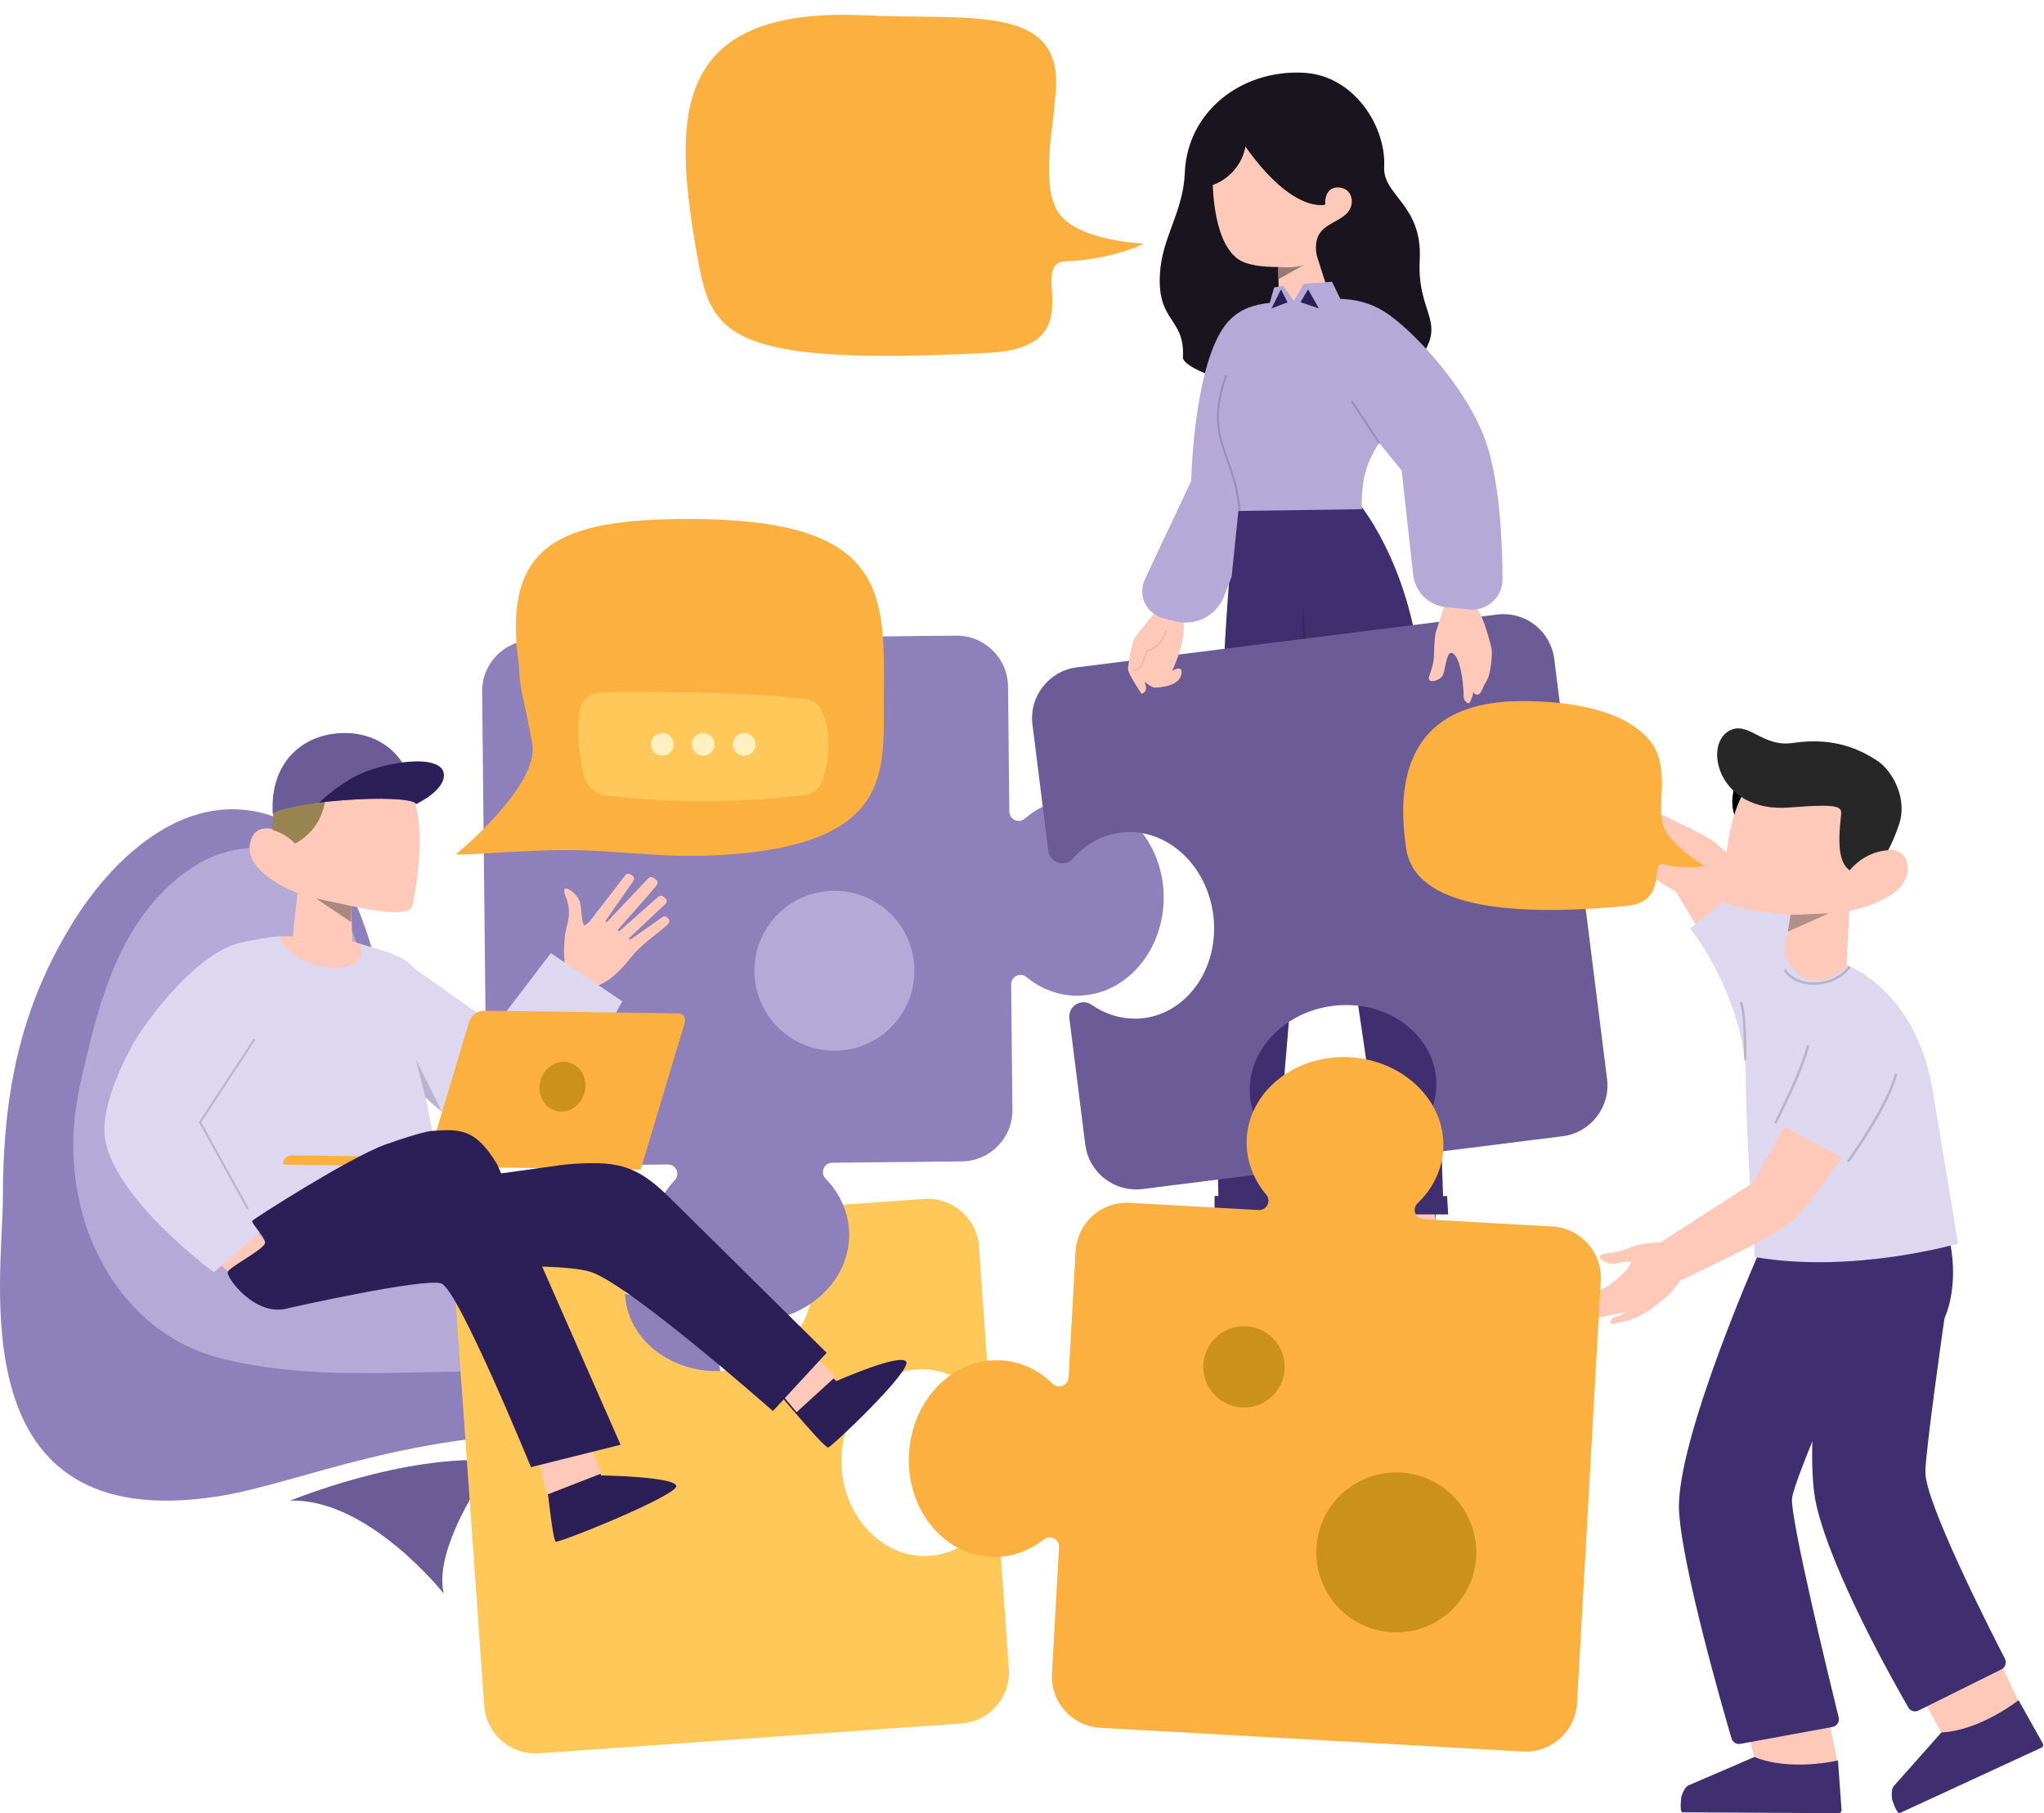 <svg width="1038" height="921" viewBox="0 0 1038 921" fill="none" xmlns="http://www.w3.org/2000/svg">
<path d="M921.124 837.89L933.172 894.952L931.238 913.666L860.291 913.293C858.501 913.284 857.054 911.823 857.064 910.03C857.072 908.691 857.906 907.488 859.16 907.015L890.807 892.462L875.867 832.992" fill="#FFC9BA"/>
<path d="M853.856 912.502C854.606 910.15 855.983 907.512 857.37 906.916L890.93 892.462C909.426 899.96 933.367 894.229 933.367 894.229L935.204 919.494C935.199 920.329 934.516 921.005 933.68 921L854.417 920.581C852.774 920.574 853.832 912.577 853.856 912.502Z" fill="#402F70"/>
<path d="M999.819 811.236L1025.21 864.34L1031.39 882.109L966.986 911.86C965.359 912.612 963.431 911.902 962.681 910.277C962.118 909.057 962.363 907.619 963.296 906.655L985.787 880.054L956.754 825.994" fill="#FFC9BA"/>
<path d="M960.819 913.878C960.5 911.431 960.628 908.458 961.631 907.328L985.891 880.007C1005.82 878.951 1025.07 863.608 1025.07 863.608L1037.45 885.709C1037.8 886.467 1037.47 887.368 1036.71 887.719L964.755 920.956C963.263 921.647 960.828 913.957 960.819 913.878Z" fill="#402F70"/>
<path d="M895.7 630.687C895.7 630.687 850.303 732.207 852.698 768.162C854.66 797.636 874.571 866.883 879.307 883.031C879.881 884.988 881.833 886.161 883.84 885.793L930.552 877.228C932.822 876.812 934.28 874.606 933.729 872.366C928.948 852.923 908.878 770.448 910.068 760.898C911.366 750.499 942.043 681.383 944.498 675.865C944.613 675.605 944.73 675.411 944.888 675.175C946.614 672.602 957.163 655.513 953.108 627.741" fill="#402F70"/>
<path d="M931.591 633.764C931.591 633.764 914.287 729.629 922.453 764.729C930.398 798.869 961.203 853.622 969.107 867.33C970.154 869.145 972.416 869.799 974.292 868.867L1016.36 847.97C1018.37 846.972 1019.17 844.528 1018.15 842.535C1009.95 826.634 977.697 763.057 977.756 747.824C977.797 737.514 986.403 676.955 987.363 670.231C987.423 669.81 987.543 669.439 987.712 669.048C989.199 665.623 996.194 647.219 987.664 621.108" fill="#402F70"/>
<path d="M796.572 419.914L792.342 419.713C792.342 419.713 788.798 419.699 783.24 418.601C777.684 417.504 775.25 415.182 765.964 414.41C755.423 413.533 762.949 408.466 768.023 408.041C771.984 407.709 775.643 410.153 778.841 408.588C777.967 406.924 777.146 403.812 765.911 395.763C763.896 394.319 756.425 391.233 756.425 391.233C754.342 390.041 749.871 387.777 750.584 385.048C750.761 384.371 751.849 383.994 751.849 383.994C751.849 383.994 749.015 382.638 749.879 379.929C750.219 378.864 757.147 380.41 757.147 380.41C757.147 380.41 754.352 378.391 755.07 376.41C755.273 375.85 775.667 379.779 775.667 379.779L771.64 377.903L767.267 376.406C767.267 376.406 765.2 375.109 765.812 373.211C766.055 372.457 770.314 373.232 775.146 374.451C782.664 376.347 787.47 379.212 791.949 382.574C797.363 386.635 799.485 387.481 805.096 394.216C805.767 395.021 806.502 396.005 807.238 397.054C820.294 402.809 858.422 419.809 869.128 426.733C882.115 435.13 903.486 466.506 903.486 466.506L870.757 485.625L851.16 453.044L796.572 419.914Z" fill="#FFC9BA"/>
<path d="M910.821 486.785C910.821 486.785 890.184 492.715 887.217 532.231C884.413 548.449 891.151 638.595 891.152 638.524C941.105 647.157 994.364 631.671 994.364 631.671C994.364 631.671 985.033 575.188 981.486 553.97C972.572 500.702 935.737 489.383 935.737 489.383L910.821 486.785Z" fill="#DDD7EF"/>
<path d="M886.547 543.979C886.085 529.493 879.101 499.225 858.322 471.533L891.032 445.37C891.032 445.37 919.775 468.38 927.967 488.679" fill="#DDD7EF"/>
<path d="M920.34 524.424C915.185 541.772 901.554 570.498 901.554 570.498L938.554 589.998C938.554 589.998 957.632 566.711 964.846 538.738" fill="#DDD7EF"/>
<path d="M939.06 590.363L938.045 589.635C938.252 589.347 958.726 560.633 962.261 545.302L963.477 545.581C959.887 561.154 939.911 589.178 939.06 590.363Z" fill="black" fill-opacity="0.17"/>
<path d="M902.109 570.784L901.001 570.21C901.135 569.943 914.764 543.474 917.602 530.788L918.822 531.06C915.947 543.901 902.249 570.517 902.109 570.784Z" fill="black" fill-opacity="0.17"/>
<path d="M886.769 538.656L885.517 538.628C885.523 538.402 886.036 516.046 883.519 509.328L884.693 508.887C887.29 515.833 886.79 537.729 886.769 538.656Z" fill="black" fill-opacity="0.17"/>
<path d="M920.997 500.221C910.048 500.221 905.936 493.285 905.764 492.984L906.848 492.361C907.009 492.639 910.89 499.144 921.533 498.964C933.664 498.701 938.791 490.613 938.842 490.529L939.904 491.187C939.685 491.544 934.363 499.936 921.559 500.214C921.37 500.217 921.183 500.221 920.997 500.221Z" fill="black" fill-opacity="0.17"/>
<path d="M843.424 630.961L839.759 631.236C839.759 631.236 836.684 631.333 831.889 632.419C827.094 633.504 825.038 635.576 817.001 636.468C807.877 637.481 814.527 641.697 818.94 641.945C822.384 642.138 825.5 639.93 828.312 641.211C827.593 642.675 826.956 645.396 817.401 652.648C815.687 653.948 809.279 656.805 809.279 656.805C807.501 657.889 803.676 659.96 804.36 662.311C804.529 662.893 805.483 663.195 805.483 663.195C805.483 663.195 803.056 664.438 803.871 666.768C804.192 667.684 810.165 666.177 810.165 666.177C810.165 666.177 807.788 667.996 808.458 669.697C808.648 670.178 826.248 666.281 826.248 666.281L822.799 668.005L819.041 669.409C819.041 669.409 817.278 670.583 817.855 672.215C818.084 672.863 821.76 672.089 825.924 670.917C832.401 669.091 836.501 666.49 840.307 663.467C844.906 659.814 846.727 659.029 851.434 653.052C851.997 652.337 852.612 651.466 853.224 650.538C864.414 645.233 897.086 629.572 906.209 623.308C917.275 615.712 935.065 587.979 935.065 587.979L906.212 572.175L889.991 600.911L843.424 630.961Z" fill="#FFC9BA"/>
<path fill-rule="evenodd" clip-rule="evenodd" d="M880.035 403.159C878.236 413.998 883.913 423.97 892.716 425.432C901.518 426.893 910.113 419.291 911.913 408.451C913.712 397.612 908.035 387.64 899.233 386.179C890.43 384.717 881.835 392.319 880.035 403.159Z" fill="black"/>
<path d="M906.244 482.194L909.255 464.74C909.255 464.74 880.909 462.275 875.427 458.237C875.427 458.237 874.237 420.123 886.356 401.138L886.665 400.371L946.842 403.414L944.645 437.135C947.588 431.722 965.087 427.935 968.012 436.872C974.354 456.238 939.108 462.717 939.108 462.717L937.739 490.882" fill="#FFC9BA"/>
<path opacity="0.399" fill-rule="evenodd" clip-rule="evenodd" d="M909.254 464.74L928.782 463.913L907.94 473.213L909.254 464.74Z" fill="#3B3B3B"/>
<path d="M939.32 442.069C946.477 433.618 955.053 432.102 958.828 431.867C960.96 428.004 962.856 423.429 964.473 418.497C968.805 405.298 960.795 391.269 953.258 386.371C945.628 381.414 932.27 374.083 910.386 377.391C895.673 379.618 888.558 367.256 879.572 370.54C864.218 376.153 871.499 413.096 908.556 410.17C935.062 408.077 935.454 409.771 934.909 414.401C933.15 429.366 934.065 438.494 939.32 442.069Z" fill="#272727"/>
<path d="M920.906 497.941C929.258 498.405 936.426 493.166 937.739 490.882C930.137 484.909 928.834 482.792 917.3 483.982C912.621 484.465 909.422 481.327 906.244 482.194C905.556 484.517 911.131 497.398 920.906 497.941Z" fill="#FFC9BA"/>
<path d="M147.388 762.265C147.388 762.265 204.395 738.591 251.297 741.923C251.297 741.923 219.496 784.418 225.311 809.414C225.311 809.414 186.966 760.943 147.388 762.265" fill="#6B5C97"/>
<path d="M322.051 658.477C283.837 646.934 258.535 633.867 237.651 613.068C215.46 590.97 207.609 569.494 201.595 539.431C193.208 497.524 184.11 430.672 138.75 414.676C96.58 399.804 59.032 433.338 37.528 467.747C9.88 511.983 1.513 556.268 1.467 608.246C1.431 650.308 -20.955 780.516 110.441 760.108C153.12 753.48 207.819 725.791 303.228 727.497C390.525 729.06 376.937 675.064 322.051 658.477Z" fill="#8E80BA"/>
<path d="M310.285 655.658C302.459 639.591 269.234 644.418 233.378 606.842C212.609 585.081 203.977 566.279 198.09 537.964C193.111 514.014 174.462 434.003 141.302 430.852C127.946 429.583 114.292 431.261 102.535 437.716C86.226 446.67 73.553 461.31 64.585 477.597C55.616 493.885 50.11 511.835 45.642 529.877C39.439 554.926 35.102 572.653 38.25 598.266C43.593 641.752 70.904 680.122 113.395 690.291C156.226 700.538 194.925 696.992 245.591 696.516C264.974 696.335 326.46 688.854 310.285 655.658Z" fill="#B4A9D7"/>
<path fill-rule="evenodd" clip-rule="evenodd" d="M625.981 622.315L624.282 607.478L639.212 600.546L640.76 643.039L582.473 642.937C594.36 630.606 625.981 622.315 625.981 622.315ZM712.76 603.425L729.279 603.784L729.112 622.67C729.112 622.67 745.051 625.434 750.573 643.039H709.135L710.931 621.828L712.76 603.425Z" fill="#2C1E57"/>
<path fill-rule="evenodd" clip-rule="evenodd" d="M710.968 604.474L727.082 598.812L729.24 621.828L711.059 622.67L710.968 604.474ZM623.893 610L639.555 603.773L640.036 621.728L624.028 622.316L623.893 610Z" fill="#FFC9BA"/>
<path d="M732.828 607.553C732.089 584.539 727.319 439.163 722.417 352.672C719.02 292.723 693.601 259.718 688.83 254.015H628.263C628.152 254.781 620 312.5 618.508 433.273C617.168 541.432 618.549 600.552 618.722 607.505L618.722 607.508L616.788 607.505L616.775 616.817L648.138 616.867L648.151 607.556L647.069 607.554L647.069 607.553L662.996 418.283L667.766 361.635L703.977 607.505L703.977 607.507L702.411 607.504L702.958 616.815L735.429 616.868L734.882 607.557L732.828 607.554L732.828 607.553Z" fill="#402F70"/>
<path opacity="0.398" fill-rule="evenodd" clip-rule="evenodd" d="M667.766 361.636L661.25 306.222L662.998 418.281L667.766 361.636Z" fill="#272727"/>
<path fill-rule="evenodd" clip-rule="evenodd" d="M601.691 87.629C600.843 108.071 590.028 120.321 589.019 139.399C587.719 163.937 601.79 161.343 600.724 181.48C600.171 191.915 693.136 217.106 719.335 184.293C736.147 163.236 719.472 160.611 720.984 132.044C722.481 103.765 702.123 99.52 702.912 84.611C703.962 64.771 688.024 38.337 662.004 36.954C630.313 35.27 602.974 56.733 601.691 87.629Z" fill="#19141E"/>
<path fill-rule="evenodd" clip-rule="evenodd" d="M649.069 135.625C649.069 135.625 658.387 136.396 662.481 134.434L649.239 141.8L649.069 135.625Z" fill="#CF3E83"/>
<path d="M670.414 118.197C667.233 122.724 668.107 128.956 669.587 132.65C670.085 133.918 673.204 144.498 673.714 144.997C675.697 146.931 649.648 156.679 649.648 156.679L649.068 135.626C641.664 135.661 633.022 134.812 628.432 131.395C614.76 121.217 615.654 88.488 615.973 86.865L628.565 74.199C628.565 74.199 646.928 66.873 649.469 70.535C654.118 77.241 664.266 106.684 672.893 103.842C672.893 103.842 672.302 94.825 679.782 95.232C685.354 95.536 686.626 100.087 686.486 102.668C686.011 111.385 674.685 112.098 670.414 118.197Z" fill="#FFC9BA"/>
<path fill-rule="evenodd" clip-rule="evenodd" d="M626.295 52.802C625.679 52.113 625.026 51.456 624.338 50.834C622.796 52.157 621.334 53.569 619.968 55.071C612.619 63.137 607.922 73.619 607.287 85.267C607.27 85.562 607.255 85.85 607.246 86.145H607.239L606.724 95.582C607.09 95.588 607.449 95.579 607.815 95.564C614.972 95.243 621.443 92.092 626.008 87.168C627.701 85.339 629.134 83.264 630.248 81.002C630.423 80.667 630.579 80.316 630.734 79.98C631.51 78.19 632.087 76.294 632.439 74.318C656.899 108.864 672.894 103.842 672.894 103.842L670.575 85.773L688.4 66.601C688.4 66.601 637.567 44.639 626.295 52.802Z" fill="#19141E"/>
<path fill-rule="evenodd" clip-rule="evenodd" d="M626.295 52.802C625.679 52.113 625.026 51.456 624.338 50.834C622.796 52.157 621.334 53.569 619.968 55.071C612.619 63.137 607.922 73.619 607.287 85.267C607.27 85.562 607.255 85.85 607.246 86.145H607.239L606.724 95.582C607.09 95.588 607.449 95.579 607.815 95.564C614.972 95.243 621.443 92.092 626.008 87.168C627.701 85.339 629.134 83.264 630.248 81.002C630.423 80.667 630.579 80.316 630.734 79.98C631.51 78.19 632.087 76.294 632.439 74.318C656.899 108.864 672.894 103.842 672.894 103.842L670.575 85.773L688.4 66.601C688.4 66.601 637.567 44.639 626.295 52.802Z" fill="#19141E"/>
<path opacity="0.397" fill-rule="evenodd" clip-rule="evenodd" d="M649.083 135.627C649.083 135.627 658.401 136.398 662.495 134.436L649.253 141.802L649.083 135.627Z" fill="black"/>
<g>
	<path d="M271.825 890.662C272.441 890.662 273.061 890.642 273.684 890.598L488.197 875.429C495.129 874.939 501.457 871.778 506.01 866.531C510.565 861.282 512.803 854.575 512.312 847.642L507.846 784.497C507.577 780.66 504.46 777.765 500.601 777.765C498.754 777.765 496.98 778.479 495.608 779.776C488.975 786.036 480.886 789.672 472.214 790.285C471.342 790.348 470.473 790.379 469.609 790.379C447.728 790.376 429.202 770.819 427.436 745.854C425.592 719.737 442.674 697.177 465.514 695.561C466.38 695.5 467.244 695.47 468.104 695.47C475.863 695.47 483.489 697.962 490.159 702.676C491.415 703.565 492.871 704.035 494.369 704.035C496.386 704.035 498.338 703.186 499.721 701.701C501.083 700.239 501.753 698.314 501.61 696.279L497.146 633.132C496.185 619.574 484.796 608.95 471.221 608.95C470.604 608.95 469.983 608.974 469.356 609.017L404.117 613.629C401.184 613.837 398.757 615.685 397.779 618.459C396.806 621.213 397.53 624.156 399.665 626.143C407.059 633.009 411.5 642.027 412.173 651.53C413.786 674.37 393.853 694.458 367.739 696.305C366.45 696.396 365.147 696.441 363.864 696.441H363.86C339.349 696.44 318.963 679.653 317.447 658.226C316.777 648.724 319.904 639.173 326.257 631.332C328.021 629.152 328.366 626.225 327.16 623.694C325.94 621.141 323.441 619.551 320.635 619.551C320.456 619.551 320.274 619.559 320.091 619.573L254.847 624.185C240.539 625.194 229.72 637.658 230.732 651.971L245.9 866.482C246.859 880.041 258.247 890.662 271.825 890.662Z" fill="#FFC858"/>
	<animateTransform
		additive="sum"
        attributeName="transform"
		type="translate"
		from="-60 40"
    	to="0 0"
    	dur="1.6s"
    	begin="0s"
    	calcMode="spline"
        keySplines="0 0.5 0.9 1"
	/>
</g>
<path d="M381.714 671.388C409.271 671.101 431.485 651.119 431.233 626.84C431.126 616.494 426.867 606.485 419.244 598.656C417.643 597.013 417.69 594.944 418.267 593.551C418.849 592.151 420.299 590.645 422.613 590.62L488.395 589.936C495.344 589.866 501.849 587.09 506.712 582.126C511.574 577.162 514.213 570.599 514.142 563.652L513.478 500.009C513.462 498.357 514.207 497.258 514.833 496.625C515.743 495.706 516.993 495.178 518.266 495.178C519.331 495.178 520.346 495.549 521.198 496.25C528.755 502.472 537.686 505.761 547.03 505.761L547.443 505.76C571.72 505.507 591.236 482.881 590.951 455.325C590.666 428.018 570.87 405.803 546.818 405.803L546.404 405.806C536.913 405.904 527.909 409.379 520.362 415.857C519.497 416.6 518.459 416.992 517.359 416.992C515.079 416.992 512.6 415.184 512.568 412.261L511.907 348.616C511.762 334.42 500.093 322.871 485.9 322.871L270.589 325.105C263.641 325.178 257.137 327.951 252.271 332.916C247.409 337.88 244.772 344.441 244.845 351.389L247.076 566.424C247.223 580.621 258.887 592.168 273.077 592.168C273.078 592.168 339.146 591.487 339.146 591.487C341.498 591.487 342.959 592.967 343.56 594.351C344.157 595.725 344.24 597.788 342.683 599.453C335.22 607.436 331.171 617.532 331.279 627.877C331.527 651.871 353.885 671.391 381.118 671.391L381.714 671.388Z" fill="#8E80BA"/>
<path d="M464.356 493.093C464.356 515.526 446.173 533.712 423.739 533.712C401.305 533.712 383.12 515.526 383.12 493.093C383.12 470.661 401.305 452.476 423.739 452.476C446.173 452.476 464.356 470.661 464.356 493.093Z" fill="#B4A9D7"/>
<path d="M367.066 398.859C367.066 410.272 357.813 419.523 346.402 419.523C334.99 419.523 325.737 410.272 325.737 398.859C325.737 387.448 334.99 378.196 346.402 378.196C357.813 378.196 367.066 387.448 367.066 398.859Z" fill="#B4A9D7"/>
<g>
	<path d="M576.903 604.173C577.995 604.173 579.096 604.103 580.183 603.967L645.375 595.771C648.299 595.406 650.627 593.417 651.444 590.581C652.257 587.76 651.351 584.854 649.083 582.996C641.16 576.507 636.133 567.652 634.927 558.065C632.072 535.345 650.882 514.205 676.858 510.938C679.118 510.652 681.41 510.511 683.668 510.511C707.035 510.511 726.586 525.863 729.145 546.224C730.35 555.812 727.67 565.635 721.6 573.882C719.953 576.115 719.715 578.929 720.966 581.403C722.212 583.868 724.678 585.4 727.403 585.4C727.715 585.4 728.031 585.383 728.355 585.342L793.551 577.147C807.783 575.357 817.904 562.322 816.118 548.091L789.297 334.721C787.665 321.739 776.582 311.949 763.518 311.949C762.427 311.949 761.325 312.018 760.239 312.154L546.871 338.974C532.639 340.763 522.515 353.798 524.303 368.03L532.367 432.159C532.829 435.846 535.875 438.523 539.608 438.523C541.689 438.523 543.599 437.645 544.986 436.053C551.453 428.63 559.76 424.09 569.011 422.927C570.53 422.736 572.073 422.639 573.599 422.639C594.824 422.639 613.112 440.789 616.139 464.857C619.404 490.833 603.576 514.291 580.855 517.147C579.341 517.336 577.804 517.434 576.285 517.434C568.61 517.434 561.019 514.993 554.327 510.374C553.111 509.532 551.71 509.088 550.273 509.088C548.19 509.088 546.195 509.998 544.796 511.584C543.415 513.151 542.799 515.171 543.064 517.271L551.124 581.399C552.756 594.381 563.84 604.173 576.903 604.173Z" fill="#6B5C97"/>
</g>
<g>
	<path d="M774.914 889.702C788.695 889.702 800.091 878.912 800.861 865.142L812.898 650.432C813.699 636.11 802.7 623.804 788.378 623.001L722.918 619.333C720.613 619.202 719.236 617.64 718.715 616.218C718.199 614.811 718.237 612.745 719.893 611.172C727.734 603.735 732.37 594.009 732.942 583.786C734.301 559.548 713.021 538.57 685.508 537.027C684.425 536.967 683.352 536.938 682.285 536.938C656.025 536.938 634.437 555.056 633.139 578.189C632.565 588.411 636.084 598.594 643.045 606.865C644.26 608.302 644.507 610.178 643.716 611.885C642.923 613.587 641.277 614.643 639.423 614.643L639.129 614.635L573.669 610.966C573.172 610.94 572.681 610.926 572.19 610.926C558.409 610.926 547.01 621.715 546.237 635.484L542.636 699.75C542.476 702.572 540.079 704.259 537.849 704.259C536.995 704.259 535.74 704.024 534.605 702.907C527.242 695.667 518.163 691.549 508.35 690.994C507.611 690.954 506.875 690.932 506.142 690.932C482.653 690.932 463.084 711.797 461.593 738.432C460.049 765.947 478.514 789.439 502.756 790.799C503.493 790.839 504.223 790.862 504.955 790.862C513.978 790.86 522.699 787.761 530.178 781.893C531.02 781.235 532.006 780.885 533.03 780.885C534.343 780.885 535.62 781.442 536.537 782.411C537.429 783.354 537.881 784.604 537.804 785.93L534.203 850.197C533.4 864.519 544.4 876.824 558.722 877.627L773.43 889.661C773.928 889.688 774.423 889.702 774.914 889.702Z" fill="#FBB040"/>
	<path d="M749.692 788.525C749.692 810.958 731.507 829.143 709.074 829.143C686.643 829.143 668.454 810.958 668.454 788.525C668.454 766.094 686.643 747.907 709.074 747.907C731.507 747.907 749.692 766.094 749.692 788.525Z" fill="#CB911A"/>
	<path d="M652.403 694.292C652.403 705.706 643.15 714.956 631.738 714.956C620.327 714.956 611.076 705.706 611.076 694.292C611.076 682.882 620.327 673.63 631.738 673.63C643.15 673.63 652.403 682.882 652.403 694.292Z" fill="#CB911A"/>

	<animateTransform
		additive="sum"
        attributeName="transform"
		type="translate"
		from="80 40"
    	to="0 0"
    	dur="1.6s"
    	begin="0s"
    	calcMode="spline"
        keySplines="0 0.5 0.9 1"
	/>
</g>
<path fill-rule="evenodd" clip-rule="evenodd" d="M728.971 321.783L734.41 304.389C738.057 306.759 741.453 307.099 744.28 307.381C747.184 307.671 749.488 307.901 750.848 310.211C753.561 314.818 756.143 323.85 757.4 329.161C757.919 331.354 757.301 339.013 756.062 343.214C755.361 345.593 753.811 347.8 753.811 347.8C753.811 347.8 751.95 352.172 751.224 352.554C749.174 353.632 748.269 351.528 748.269 351.528C748.269 351.528 746.887 357.841 745.479 357.224C744.611 356.843 743.337 355.662 743.305 354.091C743.104 344.086 741.145 333.635 737.707 331.831C735.499 330.672 734.7 334.605 733.952 338.288C733.535 340.341 733.134 342.316 732.513 343.287C730.832 345.921 724.214 347.797 725.884 343.195C728.173 336.89 728.23 334.24 728.314 330.29C728.318 330.103 728.323 329.913 728.327 329.719C728.424 325.442 728.971 321.783 728.971 321.783ZM590.273 306.898C590.273 306.898 598.442 307.924 599.997 311.581C604.444 322.04 595.228 340.737 595.228 340.737C595.228 340.737 599.134 338.356 599.911 340.439C600.257 341.366 601.04 348.773 586.411 349.272C584.858 349.325 581.121 346.165 581.121 346.165C581.121 346.165 583.846 351.367 579.674 352.389C579.674 352.389 572.952 342.316 572.848 340.075C572.746 337.833 574.903 326.487 576.07 324.196C577.237 321.904 590.273 306.898 590.273 306.898Z" fill="#FFC9BA"/>
<path opacity="0.151" d="M592.242 320.409C592.242 320.409 590.189 328.164 583.144 330.58C580.681 331.425 581.296 341.399 575.258 340.206" stroke="#2C1E57" stroke-width="0.5"/>
<path d="M680.654 151.832L676.452 143.114L662.03 144.18L657.036 152.925L651.588 145.097L647.042 146.023L644.806 153.834C636.578 154.801 630.745 156.721 625.262 161.751C606.296 179.163 604.909 244.344 604.909 244.344L581.397 294.275C577.638 302.261 582.04 311.701 590.568 313.956L596.589 315.554C607.027 318.314 617.869 312.757 621.721 302.666L625.479 292.829L628.876 259.559L691.629 258.634C691.629 258.634 691.087 252.793 692.424 244.338C694.166 233.286 700.454 225.046 700.454 225.046L711.816 239.025L717.643 291.932C718.603 300.657 725.535 307.516 734.267 308.383L746.091 309.562C755.199 310.465 763.083 303.287 763.04 294.137C762.946 275.056 761.573 244.192 754.424 223.925C744.833 196.699 716.933 167.071 703.258 158.455C695.308 153.446 687.802 152.017 680.654 151.832Z" fill="#B4A9D7"/>
<path opacity="0.199" d="M629.454 259.395C627.136 229.947 611.087 223.72 622.651 190.694" stroke="#2C1E57"/>
<path opacity="0.199" d="M686.367 203.705L700.452 225.045" stroke="#2C1E57"/>
<path fill-rule="evenodd" clip-rule="evenodd" d="M660.428 153.536L664.264 146.975L669.768 156.65L660.428 153.536ZM645.712 156.667L650.508 146.993L653.85 153.554L645.712 156.667Z" fill="#2C1E57"/>
<g>
	<path d="M439.319 7.799C494.05 10.406 542.802 0.988 535.674 50.875C535.674 60.055 527.581 94.812 537.987 108.687C548.393 122.562 580.768 123.718 580.768 123.718C579.907 124.652 562.189 132.112 541.4 132.714C520.612 133.315 556.487 176.407 502.143 179.218C368.02 186.155 361.082 169.713 354.145 130.401C341.861 60.794 339.421 3.041 439.319 7.799Z" fill="#FBB040"/>
	<animate attributeName="opacity" values="0;0;0;0;0;1" dur="2s" />
</g>
<g>
	<path d="M349.948 263.623C282.949 263.623 254.661 276.966 263.594 338.494C263.594 349.816 266.572 356.285 270.294 377.782C274.016 399.279 231.583 433.885 231.583 433.885C232.662 435.036 268.805 431.155 294.86 431.896C320.915 432.638 341.015 436.416 372.281 433.885C459.625 426.812 447.468 385.195 448.957 347.154C448.957 298.779 447.468 263.623 349.948 263.623Z" fill="#FBB040"/>
	<path d="M294.284 361.119C295.198 355.378 300.486 351.679 306.299 351.608C316.592 351.483 334.356 351.387 355.867 351.769C379.959 352.196 399.136 353.939 408.469 354.946C412.42 355.372 415.97 357.552 417.457 361.237C419.188 365.525 421.022 372.068 420.692 380.067C420.39 387.403 418.874 393.201 417.438 397.16C415.997 401.13 412.207 403.503 408.006 403.949C370.595 407.92 346.307 408.012 308.325 404.221C302.567 403.647 297.73 399.541 296.474 393.893C293.801 381.867 292.684 371.18 294.284 361.119Z" fill="#FFC858"/>
	<circle cx="336.326" cy="378.091" r="5.781" fill="#FFF0BF"/>
	<circle cx="357.138" cy="378.091" r="5.781" fill="#FFF0BF"/>
	<circle cx="377.949" cy="378.091" r="5.781" fill="#FFF0BF"/>
	<animate attributeName="opacity" values="0;0;0;1;1;1" dur="2s" />
</g>
<g>
	<path d="M772.867 356.122C820.81 356.122 838.781 372.09 842.291 384.599C846.122 398.252 841.773 409.877 844.603 419.287C847.434 428.696 865.374 439.798 865.374 439.798C864.735 440.49 852.697 441.255 844.95 439.077C837.202 436.899 847.861 458.111 825.892 460.184C764.611 465.965 718.435 460.275 714.09 430.983C710.279 405.286 708.779 356.122 772.867 356.122Z" fill="#FBB040"/>
	<animate attributeName="opacity" values="0;0;0;0;1;1" dur="2s" />
</g>
<path fill-rule="evenodd" clip-rule="evenodd" d="M286.763 490.323L286.394 483.924C286.394 483.924 286.402 479.471 286.977 474.665C287.121 473.459 287.438 472.198 287.776 470.851L287.776 470.851C288.787 466.83 289.989 462.046 287.36 455.689C283.851 447.212 292.24 453.065 294.098 457.097C294.816 458.656 295.025 461.012 295.232 463.348C295.472 466.051 295.71 468.728 296.73 470.116C298.337 469.239 299.406 468.096 299.406 468.096L317.489 444.639C318.072 443.85 319.148 443.614 320.011 444.078L320.984 444.609C322.008 445.17 322.333 446.482 321.677 447.44C320.422 449.281 318.233 452.386 315.945 455.632L315.943 455.634L315.942 455.635C311.789 461.526 307.31 467.879 307.5 467.978L307.98 468.561L329.218 446.165C329.882 445.42 330.995 445.287 331.813 445.855L333.089 446.74C334.017 447.381 334.216 448.664 333.523 449.548C331.259 452.473 325.652 458.807 320.985 464.081L320.985 464.081L320.984 464.081C316.947 468.644 313.612 472.411 313.752 472.49L314.386 473.102L334.157 455.638C334.858 454.856 336.052 454.768 336.863 455.424L337.829 456.213C338.676 456.898 338.802 458.144 338.109 458.985L319.436 476.545L319.974 477.392L336.185 466.003C336.929 465.339 338.05 465.339 338.802 465.995L339.251 466.401C340.048 467.109 340.136 468.325 339.443 469.143C338.34 470.449 336.155 472.164 333.552 474.209C330.556 476.563 327.003 479.353 323.903 482.457C322.196 484.167 320.819 485.844 319.423 487.542C317.144 490.317 314.817 493.15 310.921 496.287C308.596 498.166 306.491 499.259 304.489 500.299C304.205 500.446 303.924 500.592 303.645 500.74L286.763 490.323ZM141.012 475.642C141.012 475.642 153.506 475.617 162.522 475.587C171.538 475.556 182.876 479.368 182.876 479.368C182.876 479.368 188.776 492.694 168.282 491.487C147.788 490.279 141.012 475.642 141.012 475.642ZM72.679 529.565C72.679 529.565 52.679 559.748 53.133 576.533C53.668 596.324 124.851 653.219 124.851 653.219L130.281 644.01L138.427 635.865L93.281 576.079L107.685 545.231L72.679 529.565Z" fill="#FFC9BA"/>
<path d="M136.255 618.488L137.891 620.538L108.555 646.246C108.555 646.246 54.719 606.577 53.057 575.475C51.998 555.665 69.238 527.387 69.238 527.387C69.238 527.387 90.876 492.62 115.889 480.887C121.022 478.479 133.467 476.47 141.012 475.642C143.324 475.388 141.942 476.293 142.736 477.827C143.565 479.428 146.09 481.802 147.836 483.576C151.471 487.268 158.636 490.064 162.484 490.636C165.417 491.072 171.085 491.749 173.811 491.381C176.537 491.012 179.502 489.775 180.294 489.04C181.086 488.305 182.264 487.385 182.876 485.968C183.487 484.551 183.456 484.957 183.456 483.65C183.456 482.343 183.389 482.536 183.262 481.914C183.134 481.292 183.134 480.919 183.059 480.597C182.727 479.175 182.876 479.368 182.876 479.368C197.642 483.851 205.121 485.511 210.5 492.033L251.609 521.036L279.736 484.138L316.028 508.635C316.028 508.635 283.895 568.821 260.607 575.475C241.847 580.835 222.843 564.166 216.161 557.48L224.1 597.996C225.372 604.991 219.28 607.638 213.851 607.391L136.255 618.488Z" fill="#DDD7EF"/>
<path opacity="0.201" fill-rule="evenodd" clip-rule="evenodd" d="M216.037 557.504L211.123 537.984L224.39 564.661L216.037 557.504Z" fill="#2C1E57"/>
<path opacity="0.201" d="M125.938 614.144L101.599 570.03L129.272 527.84" stroke="#2C1E57"/>
<path d="M325.35 594.075L216.185 592.542L238.085 519.576C239.21 515.837 242.428 513.321 246.031 513.371L344.724 514.755C346.916 514.788 348.447 517.127 347.762 519.4L325.35 594.075Z" fill="#FBB040"/>
<path d="M148.128 586.832L225.829 587.92L225.761 592.675L143.711 591.525C143.748 588.897 145.725 586.798 148.128 586.832Z" fill="#FBB040"/>
<ellipse cx="285.655" cy="552.001" rx="11.607" ry="12.719" transform="rotate(16.607 285.655 552.001)" fill="#CB911A"/>
<path fill-rule="evenodd" clip-rule="evenodd" d="M305.215 749.434L298.323 729.485L273.53 739.189L278.42 760.031C278.42 760.031 280.799 782.204 282.229 783.087C283.659 783.969 344.611 759.42 343.438 754.717C342.266 750.013 305.215 749.434 305.215 749.434ZM424.701 701.517L412.519 689.33L387.559 698.311C387.559 698.311 418.489 735.892 420.604 735.258C422.719 734.624 462.947 696.392 460.21 691.705C457.473 687.018 424.701 701.517 424.701 701.517Z" fill="#2C1E57"/>
<path fill-rule="evenodd" clip-rule="evenodd" d="M298.078 728.395L271.09 732.159L277.78 759.212L305.182 748.535L298.078 728.395ZM412.047 686.758L389.602 699.408L404.524 717.323L424.221 699.37L412.047 686.758Z" fill="#FFC9BA"/>
<path fill-rule="evenodd" clip-rule="evenodd" d="M130.619 624.373C132.339 626.631 134.34 629.258 134.627 630.978C134.929 632.793 129.207 636.462 123.962 639.825C119.792 642.499 115.922 644.98 115.622 646.182C114.943 648.897 129.74 669.532 146.681 664.419C146.681 664.419 215.534 648.897 224.119 651.937C232.704 654.976 269.635 745.245 269.635 745.245L315.151 733.866L275.319 643.339C286.632 643.728 295.734 644.594 300.336 646.186C320.545 653.173 392.506 716.736 392.506 716.736L419.816 687.15L339.025 607.335C323.025 591.87 313.251 589.155 286.681 591.566L254.506 596.036L252.566 591.628C241.505 572.898 233.255 573.482 219.251 574.472C219.099 574.483 218.946 574.494 218.792 574.505C218.792 574.505 213.422 575.048 195.671 581.387C177.92 587.725 128.835 619.032 128.111 620.118C127.769 620.631 129.081 622.354 130.619 624.373Z" fill="#2C1E57"/>
<path d="M179.054 482.097L178.419 460.21C178.419 460.21 207.895 467.149 209.404 460.21C209.404 460.21 217.708 423.546 209.404 403.706L209.236 402.934L153.041 396.368L149.544 428.185C147.651 422.609 132.375 416.675 128.291 424.661C119.441 441.964 151.084 453.615 151.084 453.615L147.872 482.36" fill="#FFC9BA"/>
<path opacity="0.4" fill-rule="evenodd" clip-rule="evenodd" d="M178.419 460.209L160.463 456.364L178.333 468.421L178.419 460.209Z" fill="#272727"/>
<path fill-rule="evenodd" clip-rule="evenodd" d="M149.884 428.523C145.687 424.178 141.12 422.337 138.35 421.572L138.879 410.607L165.276 406.009C163.457 418.243 156.392 424.917 149.884 428.523Z" fill="#988450"/>
<path fill-rule="evenodd" clip-rule="evenodd" d="M210.962 407.984C208.584 405.724 193.083 405.024 174.451 406.457C170.117 406.791 165.962 407.21 162.12 407.697C149.419 409.29 140.074 411.556 138.552 413.55C136.865 388.647 152.136 373.815 172.13 372.436C185.247 371.529 197.142 376.642 204.263 387.293C207.906 392.753 210.304 399.672 210.962 407.984Z" fill="#6B5C97"/>
<path fill-rule="evenodd" clip-rule="evenodd" d="M211.263 408.477H211.256C211.231 408.303 211.129 408.137 210.963 407.983C208.585 405.724 193.084 405.024 174.451 406.457C170.117 406.79 165.962 407.21 162.12 407.697C167.586 402.511 177.583 394.312 189.376 390.633C194.42 389.06 199.534 387.913 204.263 387.293C215.744 385.773 224.955 387.333 225.415 393.286C226.009 401.031 213.245 407.517 211.263 408.477Z" fill="#2C1E57"/>
</svg>
